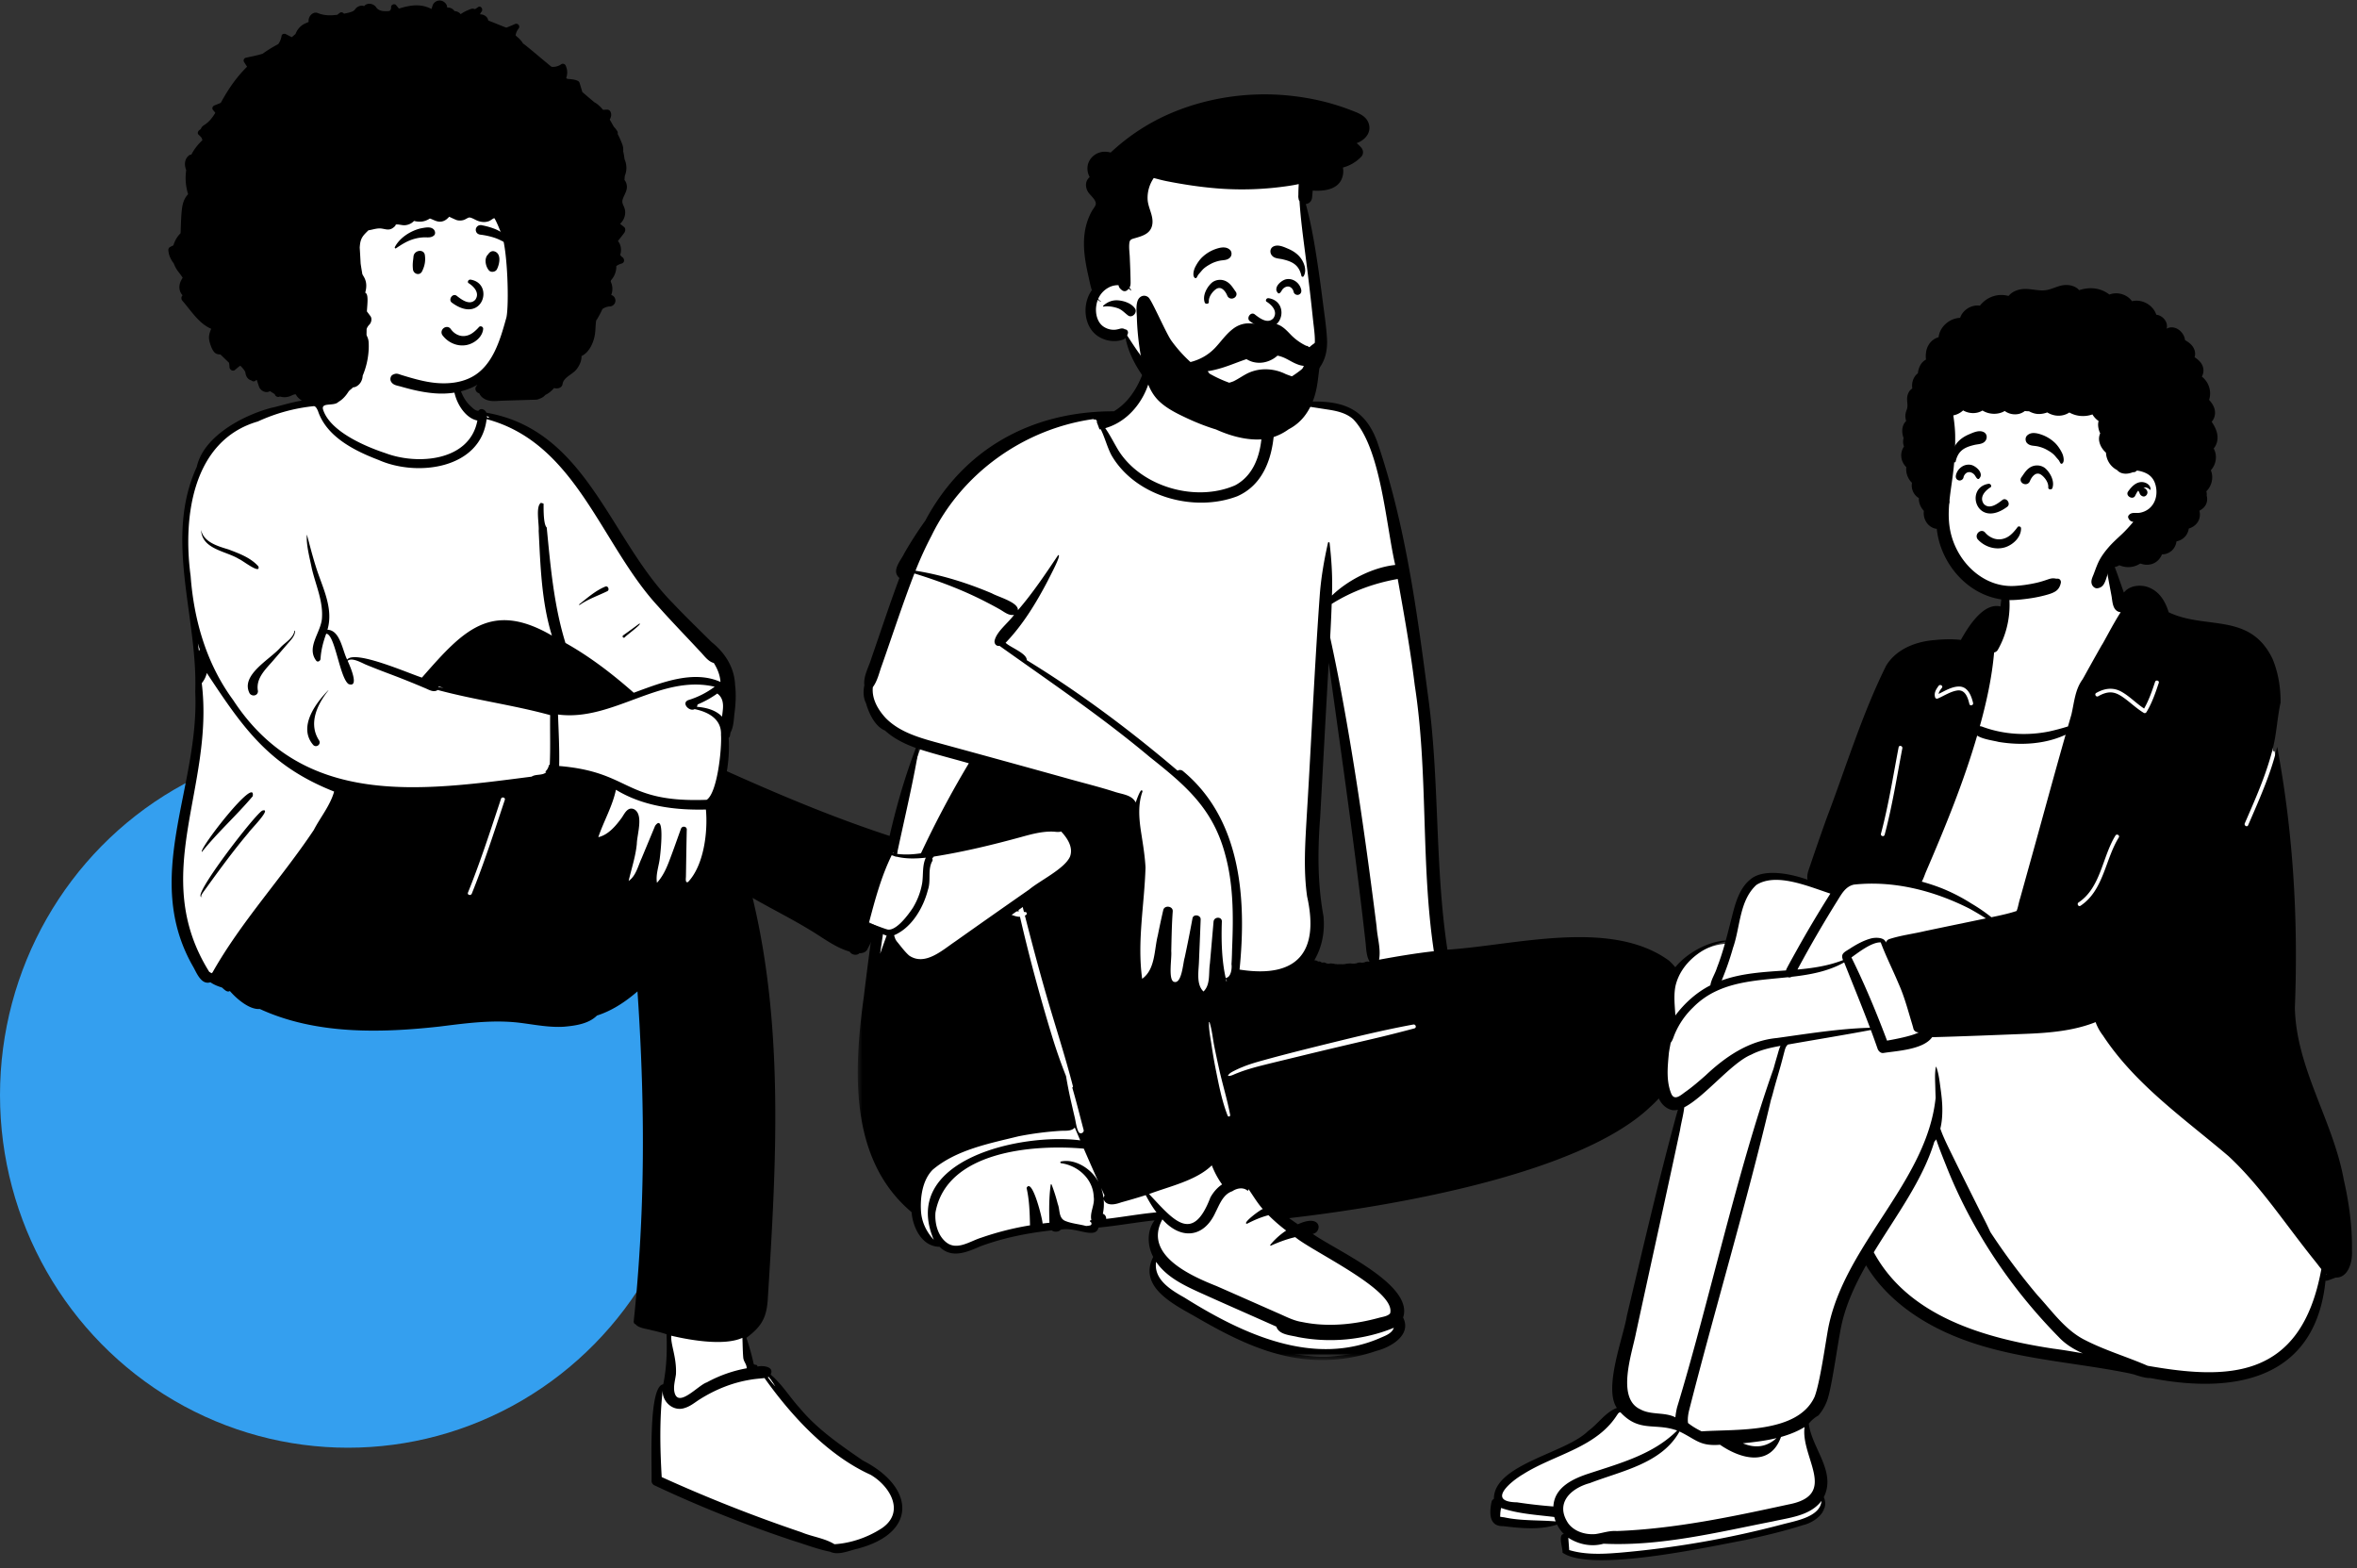 <svg width="254" height="169" xmlns="http://www.w3.org/2000/svg" xmlns:xlink="http://www.w3.org/1999/xlink"><rect width="100%" height="100%" fill="#333333" stroke="none"/><defs><path id="a" d="M0 0h89.953v109.224H0z"/></defs><g transform="translate(0 -4)" fill="none" fill-rule="evenodd"><ellipse fill="#349FEF" cx="37.5" cy="122" rx="37.5" ry="38"/><path d="M142.215 102.392c.154 1.615-.161 3.157-.913 4.46l-.244.425.465.163c.847.297 1.79.441 2.88.441 1.123 0 2.29-.156 3.229-.282l.6-.081-.295-.523c-.237-.42-.281-.93-.328-1.47-.012-.145-.025-.294-.042-.443-.889-7.968-2.012-16.04-3.099-23.846-.286-2.054-.582-4.178-.869-6.267l-.822.032c-.222 3.867-.436 7.8-.644 11.603l-.275 5.017c-.328 4.228-.215 7.651.357 10.77m.336 47.781a17.46 17.46 0 01-3.598-.375c-3.69-.777-7.043-2.61-9.896-4.266l-.445-.251c-1.117-.627-2.507-1.406-3.378-2.358-.955-1.043-1.12-2.083-.517-3.272l.095-.188-.1-.186c-.624-1.164-.577-2.605.113-3.504l.58-.754-.954.101c-.961.102-1.93.241-2.868.375-1.04.149-2.116.303-3.175.406l-.295.029-.067.284c-.038.158-.085.255-.411.255-.284 0-.665-.084-1.068-.172-.5-.109-1.067-.233-1.614-.233-.24 0-.457.023-.661.07l-.12.028-.084.087a.344.344 0 01-.24.09.299.299 0 01-.182-.054l-.134-.105-.17.018c-2.953.326-5.5.896-7.784 1.745l-.01.004-.05.021c-.826.358-1.68.728-2.459.728-.569 0-1.03-.194-1.453-.61l-.12-.118-.169-.002c-1.71-.016-2.492-2.017-2.6-3.357l-.014-.17-.13-.109c-2.982-2.51-4.742-5.955-5.381-10.535-.583-4.172-.136-8.57.379-12.324 1.19-9.724 2.43-18.442 5.585-26.71l.147-.387-.393-.142c-1.362-.49-2.403-1.076-3.183-1.79l-.054-.05-.068-.028c-1.117-.46-1.664-2.16-1.805-2.67l-.012-.04-.02-.038c-.227-.439-.28-1.049-.144-1.674l.015-.068-.008-.068c-.074-.594.17-1.214.43-1.871.117-.3.24-.61.329-.92.307-.883.613-1.781.91-2.65.665-1.95 1.353-3.967 2.086-5.929l.1-.268-.22-.185c-.378-.316-.252-.687.292-1.576.128-.21.25-.409.342-.604a41.025 41.025 0 012.22-3.445l.016-.022.012-.024c3.984-7.462 11.05-11.57 19.897-11.57h.18l.1-.06c1.658-1 2.842-2.716 3.619-5.245l.024-.081-.01-.084a5.82 5.82 0 01-.045-.835c.025-.751.319-1.422.805-1.84.923-.792 2.325-.858 3.681-.858h.195c1.734.005 2.958.307 3.852.95 1.04.748 1.614 1.955 1.756 3.69.043.519.041 1.057.04 1.577v.145l.017.057c.125.413.27.809.434 1.178l.168.38.382-.171c.247-.111.56-.168.957-.174.115-.003.227-.004.34-.004.922 0 1.909.084 2.863.166.72.061 1.463.125 2.183.153h.154c1.75 0 3.017.276 3.99.868 1.049.638 1.802 1.662 2.372 3.222 3.057 8.943 4.314 18.575 5.422 27.073.629 4.444.82 9 1.005 13.406.195 4.65.397 9.46 1.112 14.16l.056.372.38-.025c1.67-.108 3.475-.34 5.386-.587 2.904-.375 5.906-.762 8.808-.762 4.058 0 7.135.8 9.405 2.447 1.583 1.496 2.402 3.52 2.368 5.858-.048 3.302-1.79 6.952-4.437 9.3l-.01.009c-3.346 3.17-9.455 5.92-18.156 8.173-8 2.072-16.277 3.198-20.498 3.684l-1.045.12.848.615c.343.25.657.469.958.67l.194.13.213-.097c.606-.28.991-.338 1.208-.338.192 0 .424.042.437.241.008.131-.085.325-.28.35l-1.039.13.848.606c.567.405 1.412.893 2.39 1.458 3.201 1.85 8.039 4.646 7.207 7.1l-.055.162.078.152c.223.44.242.847.058 1.247-.395.856-1.63 1.507-2.68 1.771l-.018.005-.018.006a17.227 17.227 0 01-5.696.961" fill="#FFF"/><g transform="translate(92.434 41.328)"><mask id="b" fill="#fff"><use xlink:href="#a"/></mask><path d="M56.18 66.086c.214-1.173-.193-2.383-.263-3.564-1.065-8.422-2.24-16.839-3.797-25.187a201.05 201.05 0 00-1.21-5.975c.066-1.203.125-2.406.163-3.61 2.161-1.363 4.598-2.245 7.118-2.69.681 3.806 1.362 7.608 1.834 11.447 1.472 9.503.632 19.173 2.06 28.664-1.98.223-3.946.553-5.906.915m3.801 7.403c-1.489.397-2.98.777-4.48 1.128-2.672.623-5.343 1.25-8.007 1.901-1.33.326-2.663.641-3.99.977-.63.16-1.256.336-1.873.541-.307.103-.608.22-.908.34-.264.107-.512.252-.802.231-.017 0-.028-.018-.02-.033.152-.28.464-.412.74-.553.304-.156.62-.29.937-.417.704-.283 1.437-.491 2.168-.693 2.657-.733 5.336-1.39 8.013-2.047 2.69-.66 5.38-1.293 8.106-1.793.274-.05.393.344.116.418M46.788 96.07c.12-.033.239-.062.358-.09 1.911 1.596 10.91 5.739 10.226 8.213-.242.308-.821.378-1.187.477-.638.173-1.282.323-1.932.442-2.1.383-4.277.45-6.375.013-.772-.118-1.47-.448-2.172-.768-2.272-1.002-4.775-2.11-7.036-3.103-2.872-1.142-7.91-3.393-5.838-7.19 1.963 2.214 4.455 2.02 5.71-.732.433-.836.81-1.962 1.827-2.3.537-.363 1.223-.439 1.67-.034a.664.664 0 00.078-.184c.505.722.94 1.48 1.533 2.14-.203.01-2.32 1.582-1.695 1.583.751-.389 1.498-.712 2.31-.921a18.24 18.24 0 001.904 1.655 7.785 7.785 0 00-1.706 1.531c-.04.05.01.116.07.089.73-.327 1.48-.613 2.255-.822m9.686 10.7c-7.309 3.293-15.046-.373-21.28-4.282-1.438-.805-3.33-1.947-3.04-3.844 1.06 1.555 2.807 2.44 4.483 3.208 2.817 1.276 5.652 2.512 8.476 3.774.267.887 1.542.92 2.313 1.118 3.43.667 7.118.335 10.347-.995-.187.555-.798.81-1.299 1.022m-29.161-12.82c-.18.023-.361.044-.542.064a.539.539 0 00-.357-.553 5.04 5.04 0 00.087-1.549c.302.783 1.276.545 1.896.32.884-.242 1.763-.501 2.637-.777.345.642.71 1.274 1.159 1.856-1.634.146-3.253.435-4.88.639m-.719-2.461c-.043.092-.106.189-.107.3a4.932 4.932 0 00-.261-1.118l.368.818m-1.031-2.041c-.804-1.05-2.29-1.91-3.663-1.617-.088.02-.09.162 0 .18 1.845.25 3.465 1.718 3.529 3.615.145.859-.45 1.702-.25 2.526l-.119.007a1.27 1.27 0 01-.045.147c.2.034.258.355.023.412-.14.034-.285.052-.433.06-.752-.204-1.545-.251-2.264-.552-.712-.315-.534-1.201-.785-1.815a18.344 18.344 0 00-.662-2.09c-.02-.055-.093-.043-.1.012-.188 1.354-.181 2.732-.136 4.097a33.99 33.99 0 00-.738.084c.016-.381-1.125-5.027-1.726-3.835.302 1.31.339 2.68.371 4.03a31.46 31.46 0 00-5.254 1.331c-1.205.366-2.64 1.45-3.81.47-.906-.751-1.212-2.063-1.126-3.179 1.179-6.603 10.489-7.374 15.985-6.886.519 1.201 1.048 2.398 1.583 3.593a4.446 4.446 0 00-.38-.59M6.818 93.202c-.1-1.5.15-3.366 1.258-4.484 2.536-2.15 6.086-2.826 9.254-3.604a34.445 34.445 0 014.474-.583c.533-.042 1.21.079 1.586-.358.194.46.39.92.587 1.38-6.308-.83-19.467 2.05-15.782 10.715-.78-.848-1.297-1.88-1.377-3.066M2.414 65.446c.177-1.287.37-2.573.574-3.856.834-6.14 2.558-12.115 3.586-18.213 1.779.58 3.6 1.022 5.397 1.544-3.892 6.492-7.076 13.386-9.557 20.525m14.617-6.041c-.342-1.632-.726-3.294-.9-4.953-.008-.075.106-.083.126-.017.286.918.481 1.87.722 2.802.242.934.467 1.873.706 2.808l.228.896.137.005c.175.004.227.224.087.315a1.32 1.32 0 01-.124.071c.73 2.847 1.478 5.687 2.294 8.512.95 3.291 2.021 6.543 2.877 9.862.02.076-.016.13-.068.153.445 1.51.818 3.04 1.225 4.561.085.317-.382.522-.541.226-.246-.457-.3-1.081-.42-1.583-.136-.566-.264-1.133-.393-1.7a47.21 47.21 0 01-.539-2.729 55.918 55.918 0 01-1.514-4.32 190.036 190.036 0 01-3.45-12.853c-1.031.016-2.11-1.155-3.147-.531-.048.029-.096-.037-.058-.075.413-.42.984-.457 1.54-.353.36.067.706.195 1.06.292.155.043.315.074.476.097-.111-.495-.22-.99-.324-1.486m22.232 30.893c-.527.346-.957.857-1.26 1.407-1.945 5.1-4.024 2.368-6.607-.369 2.186-.827 5.081-1.447 6.758-3.091.29.727.645 1.42 1.11 2.053m-.696-12.441a51.252 51.252 0 01-.435-2.53c-.121-.811-.311-1.68-.28-2.502.001-.033.047-.039.057-.008.263.819.342 1.725.508 2.568.161.816.339 1.628.517 2.44.367 1.667.885 3.308 1.198 4.985.034.18-.208.242-.274.074-.628-1.603-.953-3.346-1.291-5.027M3.015 40.047c-.85-.917-1.517-2.088-1.388-3.331.51-.683.68-1.573.976-2.361 1.162-3.3 2.24-6.625 3.504-9.89 2.69.83 5.335 1.825 7.83 3.131.46.235.914.48 1.362.732.47.264.983.723 1.547.592-.616.875-1.885 1.785-2.1 2.796-.046.32.18.617.528.546 5.438 3.874 11.054 7.666 16.194 11.981 3.85 3.056 6.805 5.535 8.125 10.494.89 3.212.892 6.569.761 9.871-.025.642-.026 1.3-.078 1.946.078.483-.07 1.467-.611 1.485a.73.73 0 00.112.32 1.698 1.698 0 01-.053.068 27.636 27.636 0 01-.078-.396c-.422-1.873-.479-4.048-.408-6.043.03-.572-.845-.558-.894 0l-.395 4.524c-.158.977.09 2.256-.688 2.999-.792-.735-.53-2.182-.492-3.13.062-1.545.13-3.089.186-4.634.018-.49-.79-.616-.882-.118a143.07 143.07 0 01-.844 4.245c-.182.546-.308 2.993-1.22 2.568-.545-.372-.152-2.556-.224-3.28.034-1.43.054-2.86.159-4.288.042-.576-.893-.699-1.021-.136a92.52 92.52 0 00-.588 2.737c-.397 1.545-.253 3.64-1.684 4.667-.56-4.014.246-8 .36-11.999-.068-1.295-.29-2.578-.486-3.859-.216-1.415-.342-2.956.164-4.322-.138-.611-.683 1.043-.734 1.18-.41-.81-1.409-.872-2.199-1.125-1.756-.57-3.554-1-5.33-1.506-4.711-1.313-9.428-2.604-14.145-3.893-1.885-.523-3.869-1.142-5.266-2.571m47.174 21.349c-.65-3.534-.632-7.114-.354-10.687.305-5.54.601-11.081.919-16.621 1.376 10.026 2.844 20.041 3.966 30.1.08.7.068 1.44.42 2.065-1.947.261-4.022.525-5.915-.14.831-1.44 1.124-3.079.964-4.717M7.937 20.426C11.218 13.67 17.91 8.873 25.412 7.827l.026.025a.675.675 0 00-.068.072c.202-.15.479.038.39.244.11.255.192.516.295.772.043-.004.087-.008.131-.015.446.887.687 1.909 1.152 2.793 2.547 4.424 8.83 6.22 13.544 4.435 3.74-1.626 4.271-6.254 3.936-9.812a.63.63 0 00-.3-.51c2.04.328 4.08.658 6.121.97.984.15 1.994.366 2.754 1.043 2.99 3.086 3.523 11.389 4.529 15.705-2.407.253-5.096 1.628-6.821 3.296.081-1.896-.035-3.782-.253-5.664-.003-.092-.156-.123-.17-.023-.432 1.908-.763 3.833-.9 5.788-.567 7.867-.904 15.75-1.39 23.622-.166 2.898-.374 5.82.038 8.707 1.325 5.945-1.012 8.862-7.282 7.874.762-7.533.21-16.152-6.08-21.375a.492.492 0 00-.597-.058c-5.114-4.358-10.511-8.394-16.256-11.91.041-.726-1.77-1.368-2.278-1.87 1.884-1.957 3.318-4.336 4.57-6.729.11-.26 1.548-2.877 1.09-2.713-1.366 2.032-2.726 4.076-4.335 5.935.087-.857-2.128-1.432-2.81-1.824-2.633-1.112-5.387-1.983-8.225-2.434a38.427 38.427 0 011.714-3.747M42.988 6.646a9.547 9.547 0 01-.246-.452c.266.01.525.02.787.063-.012.423.011.85.016 1.276-.13-.312-.387-.597-.557-.887m44.45 59.55c-6.286-4.584-16.611-1.663-23.893-1.192-1.389-9.13-.822-18.408-2.116-27.553-1.192-9.135-2.448-18.398-5.441-27.151-1.236-3.385-3.373-4.39-6.89-4.363-1.786-.07-3.674-.356-5.41-.316-.38.007-.778.057-1.12.21-.483-1.09-.745-2.261-.878-3.441a.068.068 0 00-.131-.017c-.409 1.027-.452 2.149-.23 3.225.16.77 1.117 3.804 2.227 2.617.088 2.489-.457 5.461-2.888 6.753-4.248 1.858-10.12.166-12.582-3.776-.475-.788-.885-1.627-1.412-2.383 3.67-1.042 5.729-5.451 4.865-8.809-.535 2.612-1.509 5.53-3.934 6.992-8.834-.02-16.178 4.015-20.327 11.786a41.365 41.365 0 00-2.251 3.494c-.37.798-1.455 1.908-.534 2.679-1.063 2.845-2.006 5.73-3.003 8.597-.274.955-.9 1.958-.775 2.962-.135.62-.129 1.351.18 1.946.294 1.061.953 2.489 2.046 2.939.927.849 2.1 1.434 3.323 1.874C3.002 51.817 1.76 61.035.656 70.065-.427 77.965-.986 87.576 5.8 93.286c.131 1.634 1.098 3.715 3.009 3.733 1.323 1.303 2.936.588 4.41-.049 2.486-.923 5.093-1.435 7.685-1.72.277.217.73.181.977-.073 1.57-.363 3.745 1.107 4.062-.225 2.024-.196 4.026-.566 6.048-.78-.852 1.108-.79 2.743-.15 3.94-1.634 3.225 2.174 5.092 4.501 6.415 3.143 1.825 6.425 3.557 10.02 4.313a17.8 17.8 0 009.518-.6c1.602-.404 3.84-1.73 2.889-3.598 1.205-3.554-7.257-7.238-9.746-9.018 1.017-.127 1.054-2.245-1.592-1.028-.32-.214-.634-.436-.945-.661 10.704-1.234 31.146-4.628 38.893-11.966 4.255-3.774 6.71-11.406 2.059-15.773" fill="#000" mask="url(#b)"/></g><path d="M140.226 25.878c-.26-1.58.594-1.907 0-3.408-1.32-2.781-4.916-2.661-7.555-2.875-2.944-.113-5.923.276-8.637 1.46-.648.282-1.272.615-1.87.992-.516.327-.445.948-.12 1.287-2.349 3.337-1.005 7.817-2.88 11.33-.346.628-.804 1.192-1.105 1.845-.458.993-.487 2.416.55 3.076 1.462.787 2.278-.771 2.996 1.487 3.587 7.875 10.798 8.319 17.644 4.213.592-.33 1.196-.704 1.644-1.223 1.015-1.146.895-2.757.918-4.188.012-.84.014-1.678.006-2.517-.032-3.397-1.154-8.11-1.59-11.48z" fill="#FFF"/><path d="M125.646 16.433c4.133-1.88 8.821-2.594 13.33-2.126 2.225.23 4.421.725 6.511 1.529l.184.07c.516.2 1.072.398 1.464.803.456.471.584 1.184.258 1.766-.254.452-.71.776-1.195.95.171.14.334.297.486.472.257.293.276.712 0 1.001a4.196 4.196 0 01-1.967 1.155c.083.405.038.853-.141 1.256-.515 1.159-1.964 1.297-3.079 1.228l-.034-.002-.062.712c-.033.379-.26.673-.643.731a.756.756 0 01-.04.005c.607 2.205.975 4.478 1.314 6.738.177 1.18.335 2.362.487 3.546l.05.394c.162 1.276.364 2.564.434 3.85.063 1.165-.159 2.279-.875 3.22-.643.843-1.52 1.475-2.463 1.945-2.13 1.06-4.372 1.85-6.728 2.216l-.158.024c-.91.14-1.846.257-2.746.005-.79-.222-1.62-.794-1.44-1.713.06-.31.492-.324.64-.084l.034.055c.178.283.373.546.683.692.364.172.785.22 1.182.225 1.108.013 2.263-.265 3.33-.542 1.994-.52 4.041-1.366 5.674-2.648.695-.545 1.253-1.227 1.45-2.103.243-1.081.02-2.263-.09-3.35a260.185 260.185 0 00-.785-6.713l-.057-.447c-.24-1.869-.493-3.738-.613-5.617a.53.53 0 01-.097-.231l-.02-.122a1.027 1.027 0 01-.007-.29c.001-.34.01-.676.03-1.016l.008-.182c-.352.078-.706.14-1.062.194a33.843 33.843 0 01-7.565.285 43.74 43.74 0 01-3.751-.458 50.074 50.074 0 01-1.895-.343c-.455-.091-.9-.215-1.348-.331a3.76 3.76 0 00-.662 2.318c.054.93.672 1.772.498 2.722-.162.889-.921 1.164-1.67 1.385l-.32.092c-.245.072-.423.141-.467.437-.077.507.017 1.079.037 1.589.023.604.054 1.207.068 1.81.008.313.02.627.02.94-.001.22-.034.372-.12.516.066.083.125.173.178.268.017.031-.025.064-.05.039a1.756 1.756 0 00-.212-.19 1.764 1.764 0 01-.133.146l-.004-.006c-.16.16-.415.176-.614.006l-.052-.046c-.146-.128-.246-.234-.286-.446-.002-.01-.005-.021-.006-.032a2.084 2.084 0 00-1.079.26 2.5 2.5 0 00-1.119 1.224c.088.103.19.195.31.272.017.011.002.036-.016.028a1.474 1.474 0 01-.33-.212c-.078.203-.133.42-.167.651-.119.814.093 1.808.826 2.272.318.2.68.31 1.056.311.183 0 .342-.03.52-.074.12-.03.24-.073.366-.073.108 0 .208.027.3.08l-.025.003c-.062.006-.05.009.036.009.27.011.424.286.3.524l-.016.037-.009.019-.01.063a2.58 2.58 0 01-.003.018l-.003.013a.065.065 0 01-.003.006l.405.619c.495.756 1.002 1.51 1.579 2.201.404.485.833.96 1.286 1.4.407.395.895.586 1.356.897.246.165.318.51.094.733-.656.654-1.586.134-2.124-.397-.51-.504-.95-1.11-1.33-1.716-.673-1.078-1.208-2.224-1.443-3.469a.984.984 0 01-.348.19 2.754 2.754 0 01-.798.134 3.217 3.217 0 01-1.484-.328c-1.873-.896-2.148-3.578-1.003-5.16-.155-.449-.24-.936-.335-1.352l-.042-.186c-.474-2.074-.792-4.259.048-6.292a6.04 6.04 0 01.373-.763c.115-.196.313-.406.368-.63.12-.491-.628-1.007-.846-1.398-.257-.457-.293-.997.056-1.416.045-.052.093-.101.146-.144-.332-.603-.347-1.361.09-1.956a1.913 1.913 0 011.203-.75c.293-.05.645-.032.966.06a22.363 22.363 0 015.956-4.005zm-6.76 20.512c.47-.416.989-.633 1.629-.579.644.056 1.419.323 1.797.876.298.438-.31 1.08-.748.75-.4-.299-.666-.637-1.16-.798-.446-.144-.996-.236-1.462-.154-.051.01-.102-.054-.056-.095z" fill="#000"/><path d="M136.495 42.976a2.735 2.735 0 01-1.536.009 2.753 2.753 0 01-1.268-.826c-.3-.35-.494-.775-.487-1.228a.2.2 0 01.048-.129.223.223 0 01.258-.06.185.185 0 01.092.091c.052.069.103.136.155.202.418.517.822.903 1.45 1.042.34.075.68.041.993-.073.334-.123.636-.34.872-.615a.466.466 0 01.357-.177.546.546 0 01.382.168.593.593 0 01.178.388.517.517 0 01-.147.38c-.364.392-.837.68-1.347.828zm-.016-6.475c.51.31 1.285 1.034.737 1.803-.644.678-1.572-.1-2.03-.451-.423-.273-.9.428-.506.747 3.304 2.453 4.644-2.018 2.057-2.464-.285-.05-.391.269-.258.365zm-4.76-1.366a.566.566 0 00-.57-.043c-.166.076-.459.33-.662.662-.14.228-.238.496-.217.774a.175.175 0 01-.057.148.22.22 0 01-.123.054.318.318 0 01-.13-.011.193.193 0 01-.127-.11c-.143-.38-.081-.804.078-1.186.216-.515.607-.947.863-1.086a1.44 1.44 0 011.395-.006c.374.206.608.54.84.88.05.072.099.144.15.214a.434.434 0 01.072.402.518.518 0 01-.294.304.528.528 0 01-.41.006.522.522 0 01-.278-.295c-.109-.263-.29-.552-.53-.707zm8.307.585a.385.385 0 01-.324.039.46.46 0 01-.19-.114.38.38 0 01-.105-.192.785.785 0 00-.275-.458.55.55 0 00-.438-.115.84.84 0 00-.47.283c-.04.046-.071.098-.103.15a1.058 1.058 0 01-.195.257.182.182 0 01-.175.037c-.18-.18-.215-.318-.21-.454a.832.832 0 01.154-.422c.213-.317.617-.576.89-.635.373-.08.744.016 1.04.225.307.216.533.55.604.926.017.091.01.189-.025.274a.382.382 0 01-.178.199zm-7.484-3.959c-.224.22-.49.253-.758.283-.149.017-.268.03-.385.057-.322.073-.64.183-.93.341-.304.165-.634.365-.872.62a4.66 4.66 0 00-.164.188 5.006 5.006 0 01-.145.169c-.056.062-.11.127-.164.192a.83.83 0 00-.046.082 1.93 1.93 0 01-.098.177c-.037.063-.057.08-.074.088a.153.153 0 01-.083.016.138.138 0 01-.07-.035c-.116-.097-.15-.257-.146-.427.005-.258.1-.543.187-.719.203-.407.485-.831.824-1.135.386-.348.81-.61 1.295-.792.302-.112.652-.216.98-.202.237.009.463.08.65.256.114.108.17.262.17.416a.595.595 0 01-.17.425zm7.94 2.005a.123.123 0 01-.056.05.129.129 0 01-.177-.088c-.149-.656-.438-1.143-1.054-1.458-.304-.155-.652-.253-.983-.331-.096-.023-.197-.038-.299-.053-.32-.047-.642-.1-.85-.36a.693.693 0 01-.15-.539.573.573 0 01.311-.424c.454-.235 1.018-.004 1.476.192.034.015.067.03.1.043.448.19.857.44 1.193.798.266.284.513.704.613 1.137.082.359.063.726-.124 1.033z" fill="#000"/><path d="M139.264 44.57c-.235-.078-.466-.168-.698-.254-1.187-.598-2.62-.707-3.865-.203-.611.247-1.18.691-1.794.982a5.438 5.438 0 01-.44.146 13.62 13.62 0 01-2.128-.982 3.812 3.812 0 00-.2-.26c.43-.061.85-.163 1.23-.268 1.17-.321 2.27-.844 3.435-1.18 1.085-.313 2.261-.484 3.35-.095.517.185.972.508 1.475.725.26.113.572.223.876.24-.196.47-.444.91-.783 1.277a4.6 4.6 0 01-.458-.129zm2.529-3.691c-.104.087-.534.366-.673.533a5.282 5.282 0 01-.108-.042.298.298 0 00-.243-.106 5.772 5.772 0 01-1.724-1.254c-.363-.377-.734-.771-1.219-.99-.57-.258-1.132-.139-1.732-.1-.638.043-1.268-.139-1.906-.051a2.813 2.813 0 00-1.28.541c-.77.57-1.302 1.37-1.953 2.06-.738.783-1.647 1.284-2.657 1.54a.71.71 0 00-.038-.025 15.019 15.019 0 01-2.012-2.252c-.581-.794-2.113-4.37-2.483-4.683a.71.71 0 00-.483-.182c-.292.007-.562.21-.682.53-.205.545-.103 1.25-.087 1.82.02.697.067 1.394.14 2.088a29.968 29.968 0 00.487 3.078c.022.107.051.203.087.292.035.169.074.336.115.503.268 1.089.691 2.179 1.5 2.983.84.837 1.983 1.394 3.045 1.891 1.01.474 2.07.895 3.157 1.225.945.43 1.955.769 2.97.947 1.118.197 2.293.21 3.372-.18a5.931 5.931 0 001.486-.791 5.135 5.135 0 001.7-1.409c.852-1.095 1.258-2.424 1.436-3.795.045-.35.216-1.695.23-1.904l.13-2.028c.02-.32-.37-.41-.575-.24z" fill="#000"/><g><path d="M115.207 93.408c-.527-.151-1.184-.19-1.76-.218-2.034-.12-4.11.853-6.104 1.291-.874.217-1.798.472-2.733.662a35.33 35.33 0 01-2.55.251c-.697.021-1.508-.032-1.746.703-1.401.272-2.641.385-3.977.154.125-.427.196-.873.067-1.333.065-.109.154-.256.202-.355h-.161c-2.344-.942-4.88-1.584-7.236-2.56-3.076-1.111-7.606-3.26-11.16-4.726.24-1.323.33-2.668.228-3.975l.143-.116c.047-.257.12-.564.252-.797.167-.446.171-1.055.238-1.56.139-.986.231-2.47-.021-3.642-.11-1.588-1.178-2.812-2.329-3.794-1.413-1.402-2.828-2.77-4.208-4.225-7.635-7.806-8.239-17.638-20.191-20.626l-.006-.046c-.094-.106-.133-.19-.24-.023-.394-.151-.887-.139-1.217-.395a4.735 4.735 0 01-1.275-1.892c-.21-1.39-.062-3.532-1.276-4.421-1.348-.81-8.514-1.387-9.132.384-.383.361-.558.82-.678 1.382-.399.757-.65 1.597-1.053 2.366-.855 1.725-1.41 1.342-2.919 1.737-.164-.367-.661-.293-1.024-.24-4.39.62-9.742 2.308-11.622 6.446l.16-.02c-3.245 6.113-1.14 13.888-.56 20.367.47 5.758-.068 11.545-1.343 16.916-1.566 5.699-1.656 12.073 1.45 17.231.316.59.7 1.425 1.381 1.055.373.283.792.478 1.37.648.16.116.325.31.492.394.007.011.276-.144.29-.148.508.727 28.396 3.156 31.29 3.533 2.55.308 5.918 1.096 7.996-.749 1.717-.492 3.514-1.773 4.886-3.045.833 12.111 1.294 36.915 2.037 37.088.325.11.764.243 1.132.348.002.87.066 1.86-.002 2.715-.114.966-.403 2.106-.534 3.122-.562-.038-.727.528-.793.912-.485 3.173-.47 5.73-.436 9.218 5.706 3.37 12.393 5.224 18.813 7.403.615.463 1.947-.038 2.657-.163 2.465-.487 5.266-1.927 4.644-4.567-.455-1.988-2.368-3.131-3.978-4.3-1.762-1.28-3.62-2.56-5.24-4.084-1.3-1.228-2.27-2.18-3.354-3.566-.48-.645-.993-1.703-1.64-2.178.683-.813-.697-.051-1.22-.004a40.35 40.35 0 00-1.144-4.238l.443.02c1.457-1.364 2.274-7.915 2.375-9.858.73-12.67.713-27.272-2.216-37.942 2.225 1.375 4.665 2.523 6.878 3.882 1.396.82 2.812 1.958 4.376 2.356.102.293.475.407.679.12.28.034.64-.082.671-.21.286-.587.701-1.22.651-1.858l-.384-.894c.861.35 1.797 1.09 2.716 1.157 1.856 6.215 5.512 2.733 9.03.315 2.124-1.489 4.447-3.132 6.682-4.719 1.896-1.512 5.598-2.948 3.783-5.944" fill="#FFF"/><path d="M35.443 47.254c1.793-.437 2.1-4.747 3.181-4.133.626.546-.397 1.575-.578 2.191l-.08.157c-.367.717-.782 1.432-1.506 1.846-.465.491-1.856.009-1.651.791.714 2.358 4.503 3.99 6.736 4.725 3.47 1.307 9.085.865 9.9-3.519-1.903-.35-3.31-3.795-2.137-5.23.04 1.394.42 2.832 1.51 3.776l.06.056c.192.175.44.385.688.346.241-.337.71-.145.848.21 10.84 1.88 13.254 13.607 20.08 20.509 1.364 1.44 2.79 2.818 4.196 4.215 1.437 1.143 2.454 2.738 2.525 4.61.128 1.04.065 2.083-.073 3.126l-.01.094c-.063.646-.1 1.34-.407 1.914-.053.195-.032.44-.2.578a15.77 15.77 0 01-.197 3.587l.523.234c5.755 2.571 11.576 4.994 17.577 6.922.513-.094.47.504.223.776.065.32.072.652-.005.969 1.1.158 2.215.026 3.3-.175.343-.757 1.255-.717 1.96-.738a34.47 34.47 0 002.619-.263c2.142-.48 4.245-1.112 6.367-1.667 1.42-.4 2.95-.381 4.375-.012.242.272.465.562.654.87 1.301 2.025.019 3.88-1.799 4.944a1663.03 1663.03 0 01-8.76 6.197l-.212.152c-3.485 2.501-7.404 5.667-9.265-.42-.626-.074-1.174-.495-1.756-.744.157.73-.312 1.469-.634 2.095-.14.357-.52.475-.87.471-.3.296-.864.18-1.06-.171-1.593-.457-2.909-1.525-4.319-2.355-2.004-1.22-4.107-2.262-6.14-3.431 3.378 14.028 2.551 28.64 1.653 42.92l-.007.129c-.111 2.084-.588 3.07-2.312 4.349.3.918.57 1.84.774 2.786.072.22.405.013.408.314.612-.144 1.857.01 1.423.86 1.23 1.035 2.062 2.437 3.14 3.617 1.898 2.283 4.38 3.981 6.813 5.655 5.593 2.859 5.914 7.813-.63 9.505l-.066.015c-.901.218-1.986.715-2.86.296-1.307-.252-2.604-.763-3.882-1.152a135.29 135.29 0 01-15.063-6.01.524.524 0 01-.282-.465c.054-1.577-.373-10.224 1.258-10.41.365-1.766.422-3.59.356-5.393a14.22 14.22 0 00-1.613-.432c-.532-.168-1.364-.206-1.72-.638-.128-.046-.222-.161-.203-.343.288-2.709.507-5.426.666-8.146.546-9.122.36-18.273-.261-27.385-1.281 1.111-2.741 2.084-4.366 2.602-.897.901-2.336 1.095-3.56 1.204-1.575.098-3.122-.218-4.676-.414-2.639-.333-5.26-.038-7.88.288l-.894.112c-6.414.706-13.345.852-19.323-1.898-1.125.1-2.523-1.12-3.225-1.935-.31.192-.614-.183-.862-.38-.407-.124-.87-.303-1.24-.563-.939.308-1.445-.915-1.801-1.58-5.66-9.72.643-19.395.169-29.703.287-8.08-3.388-16.5.164-24.25.718-3.28 4.92-5.547 8.084-6.38 1.02-.17 4.878-1.569 5.303-.392.201-.265.544-.285.852-.286zm46.944 105.24c-.53.057-1.047.09-1.571.186-1.914.315-3.739 1.058-5.383 2.09-.532.333-1.008.753-1.619.938-1.256.458-2.49-.678-2.398-1.906-.35 3.086-.29 6.26-.108 9.361a161.306 161.306 0 0015.046 5.942c1.152.484 2.515.639 3.573 1.293 1.803-.114 3.618-.749 5.132-1.742 2.512-1.748.845-4.52-1.238-5.74-4.584-2.076-8.486-6.275-11.434-10.422zm-10.044-4.563c-.096.915.597 2.34.5 4.162-.076.57-.253 1.165-.191 1.737.282 2.12 2.57-.574 3.516-.87a14.228 14.228 0 014.3-1.52c-.009-.489-.332-.684-.374-1.167-.06-.711-.058-1.395-.09-2.114-1.95.89-5.592.261-7.66-.228zm10.507 4.424a.81.81 0 01-.107.06c.271.329.506.694.827.977l-.137-.213a8.304 8.304 0 00-.583-.824zM22.287 76.52a2.7 2.7 0 01-.545 1.097c1.384 11.258-5.738 20.642.81 31.109.083.038.159.087.231.147l.115-.08c3.07-5.447 7.438-10.146 10.92-15.359.667-1.308 1.767-2.625 2.189-4.137-6.996-2.77-9.79-6.813-13.72-12.777zm92.065 17.075c-.297.106-.627.019-.944.013-1.123-.024-2.222.27-3.297.567-3.126.858-6.269 1.617-9.472 2.125a2.632 2.632 0 00-.182.208.293.293 0 01-.017.33c-.483.925-.093 2.058-.444 3.05-.508 2.005-1.861 4.268-3.88 4.98.673.644 1.156 1.472 1.85 2.093 1.704 1.172 3.581-.575 4.973-1.511 2.65-1.878 5.306-3.742 7.97-5.599 1.193-.992 3.833-2.242 4.404-3.556.366-1.008-.3-1.99-.961-2.7zm-18.26 2.558c-1.14 2.333-1.799 4.813-2.458 7.318.685.189 1.316.485 1.99.684.948.214 2.287-1.625 2.763-2.354.49-.816.833-1.713.992-2.652.135-.92-.008-1.876.39-2.728-1.235.127-2.488.153-3.677-.268zM28.29 91.34c1.071-.301-1.365 2.129-1.505 2.388-1.584 1.876-3.036 3.857-4.476 5.845l-.437.603c-.042.061-.33.49-.122.435.02-.005.028.02.013.03-1.332.237 5.885-9.136 6.527-9.301zm26.11-1.148c.086-.261-.325-.373-.411-.113l-.273.825c-1.03 3.115-2.055 6.235-3.286 9.278-.103.256.309.367.411.114 1.34-3.311 2.434-6.714 3.559-10.104zm11.976-1.09c-.376 1.787-1.325 3.399-1.9 5.107 1.08-.239 1.913-1.248 2.542-2.117l.02-.029c.296-.458.642-1.175 1.316-.851 1.025.596.29 2.713.272 3.716-.13 1.375-.576 2.661-.88 3.997.781-.535 1.006-1.59 1.386-2.413l1.465-3.524c1.076-1.48.576 2.952.52 3.37-.087.918-.473 1.842-.321 2.767.607-.655.99-1.478 1.31-2.314.447-1.162.854-2.34 1.278-3.51.146-.374.703-.243.622.17a849.97 849.97 0 00-.07 3.983l-.016.996c-.003.189-.096.74.229.588 1.707-1.798 2.145-5.392 1.923-7.806-3.356.08-6.78-.356-9.696-2.13zm29.892 6.705c-.02.044-.043.088-.066.132l.043.006c.009-.046.017-.092.023-.138zm-74.515 0c-.372-.276 5.886-8.334 5.48-6.008-1.746 2.072-3.781 3.887-5.48 6.008zM77.015 78c-5.852-1.379-11.005 3.772-16.882 2.994.068 1.845.163 3.702.125 5.548 7.805.646 6.917 3.977 15.9 3.642 1.162-.78 1.639-5.56 1.54-7.003.076-1.706-1.388-2.472-2.846-2.771-.527.319-1.472-.633-.69-.968 1.03-.31 1.993-.8 2.853-1.442zM33.843 47.762a19.062 19.062 0 00-6.057 1.655c-7.073 2.048-8.093 10.353-7.243 16.646.353 4.786 1.714 9.467 4.574 13.359 7.617 11.65 20.232 9.805 32.18 8.264.431-.3 1.161-.087 1.576-.484a.409.409 0 01-.116-.061c.2-.156.354-.43.4-.721l.086.008c.085-1.807.017-3.578.044-5.37-3.926-1.08-8.137-1.633-12.116-2.708-.452.316-.974-.048-1.415-.22a92.4 92.4 0 00-3.465-1.395l-.291-.11a94.508 94.508 0 01-2.27-.883l-.28-.115c-.431-.176-1.519-.83-1.988-.422l.037.082c.279.61 1.238 2.865.059 2.42-.958-.676-1.454-5.38-2.403-5.422-.326.876-.56 1.785-.614 2.722-.019.21-.295.388-.46.191-1.126-1.486.574-3.105.62-4.674.106-1.824-.698-3.531-1.1-5.277l-.024-.12c-.235-1.133-.6-2.507-.504-3.523l.234.882c.234.883.474 1.765.75 2.635.682 2.173 1.916 4.412 1.23 6.737 1.375.046 1.608 2.223 2.124 3.217.836-1.087 6.715 1.52 8.057 1.939l.259-.295c4.202-4.78 7.236-8.014 13.749-4.233-1.125-3.641-1.234-7.508-1.426-11.289.066-.719-.349-2.616.236-3.009.101.015.2.046.293.087v.372c.003.722.036 1.92.338 2.191l.138 1.43c.363 3.716.774 7.43 1.88 11.012 2.657 1.49 5.08 3.355 7.36 5.367l.26-.095c2.817-1.035 6.207-2.36 9.087-1.07-.048-.729-.329-1.426-.72-2.043-.652-.162-1.08-.853-1.546-1.312-1.48-1.595-3-3.154-4.447-4.782-6.172-6.66-8.798-17.597-18.49-20.18-.64 5.382-7.505 6.24-11.641 4.398l-.157-.06c-2.571-.995-5.477-2.498-6.38-5.235l-.038-.08c-.092-.192-.203-.39-.38-.426zm1.526 30.627c.007-.008.022.003.016.013-1.206 1.517-2.186 3.586-.989 5.398.222.408-.296.8-.627.489-1.662-1.894.182-4.46 1.6-5.9zm41.927.343c-.663.475-1.374.869-2.126 1.18a.517.517 0 01-.078.248c.99.08 2.022.336 2.718 1.06.034-.264.067-.53.092-.796.064-.684-.053-1.296-.606-1.692zm-45.568-6.706l.007-.036c.006-.042.068-.045.067 0-.023.542-.417.928-.75 1.314l-1.483 1.718c-.827.998-2.045 2.001-1.771 3.447.005.514-.637.624-.897.246-1.035-1.98 2.223-3.665 3.322-4.943.515-.553 1.328-.96 1.505-1.746zm15.515 5.946a.246.246 0 01.032.078l.52.06-.552-.138zm-25.92-4.632c.032.207.06.414.088.622l.028.208.004-.019c.014-.053.04-.1.076-.138l.012-.012c-.072-.22-.141-.44-.207-.661zm47.574-2.142c.415-.044-1.466 1.313-1.57 1.48-.152.133-.33-.102-.168-.217.585-.413 1.161-.838 1.738-1.263zm-3.66-3.992c.288-.119.485.364.21.498-.998.49-2.053.837-2.973 1.481-.04.029-.09-.037-.053-.068l.111-.087c.847-.675 1.693-1.409 2.704-1.824zm-43.569-6.102c.28 1.318 1.789 1.75 2.96 2.102l.366.14c1.035.397 2.106.844 2.85 1.683.292.946-1.79-.703-2.08-.786-1.421-.884-3.99-1.034-4.096-3.139zM52.482 48.8c.007.067.011.135.013.204.088 0 .175 0 .262.003a1.413 1.413 0 01-.275-.207z" fill="#000"/><g><path d="M55.783 30.754c-.462-5.656-1.87-10.666-8.49-10.88a23.05 23.05 0 00-8.782 1.841c-6.676 3.358-8.794 15.626-2.912 20.564a.063.063 0 00-.002.106c1.215.82 2.565 1.494 3.918 2.061 3.604 1.528 7.846 2.192 11.52.534 5.609-2.393 5.693-9.053 4.748-14.226z" fill="#FFF"/><path d="M66.822 28.118c.23-.208.402-.482.49-.788.079-.279.084-.584 0-.862-.09-.3-.285-.537-.241-.848a.712.712 0 01.02-.094c.168-.585.583-1.008.435-1.657a1.126 1.126 0 00-.23-.478c.011-.14.022-.282.03-.424a2.272 2.272 0 00-.024-1.813 6.868 6.868 0 00-.147-.853 1.646 1.646 0 00-.092-.739c-.14-.381-.312-.758-.5-1.128a.417.417 0 00-.043-.303 2.818 2.818 0 00-.372-.473 69.423 69.423 0 00-.29-.515l-.149-.256c.148-.276.228-.545.07-.87a.4.4 0 00-.354-.204c-.146.008-.293.015-.441.02-.277-.335-.59-.635-.926-.809-.34-.289-.686-.573-1.022-.863l-.285-.247-.002-.007c-.07-.256-.15-.51-.228-.763-.05-.158-.064-.323-.217-.409-.32-.179-.81-.207-1.178-.238l-.109-.096a1.724 1.724 0 00-.072-1.363c-.072-.151-.32-.22-.456-.12a1.521 1.521 0 01-1.055.28c-.542-.418-2.728-2.307-3.066-2.507l-.012-.021a2.746 2.746 0 00-.68-.744l-.11-.117a1.417 1.417 0 01.304-.705c.242-.288-.053-.659-.39-.508l-.073.033c-.259.116-.545.242-.844.348-.11-.04-.22-.078-.322-.119l-1.088-.439c-.179-.072-.368-.133-.54-.218-.061-.403-.464-.667-.882-.653a.786.786 0 01.159-.284c.215-.251-.072-.716-.38-.493l-.065.046c-.085.06-.173.117-.261.172a.593.593 0 00-.468-.011c-.369.145-.71.292-1.034.52l-.04.025c-.162-.195-.418-.326-.649-.324h-.012a.847.847 0 00-.794-.38c.02-.378-.357-.716-.7-.757a.81.81 0 00-.884.579l-.101.328a3.543 3.543 0 00-.985-.339c-.782-.137-1.548.01-2.302.227l-.226.066c-.107-.125-.208-.252-.305-.372-.166-.206-.566-.041-.539.224a.435.435 0 01-.174.408c-.131.019-.258.025-.449.02-.252-.004-.367-.012-.63-.115a.833.833 0 01-.348-.288c-.275-.434-.972-.551-1.305-.137-.35-.154-.79.058-.985.357-.101.156-.313.243-.58.318-.2.056-.405.099-.61.136-.092-.125-.285-.208-.427-.104a7.8 7.8 0 00-.28.22c-.71.097-1.414.1-2.09-.176-.57-.235-1.096.406-1.002.943-.165.087-.345.144-.508.235a2.02 2.02 0 00-.829.878c-.032.066-.06.132-.088.2a9.09 9.09 0 00-.394.338l-.643-.33c-.16-.083-.43-.025-.462.188a1.945 1.945 0 01-.358.887c-.585.308-1.148.654-1.686 1.04-.62.194-1.278.307-1.82.435-.184.044-.286.287-.181.448l.33.513c-.307.302-.596.617-.87.943-.759.906-1.394 1.899-1.963 2.95l-.675.274c-.217.087-.315.34-.14.526.084.089.16.182.223.28-.319.53-.694 1.012-1.219 1.328a.825.825 0 00-.344.418 3.73 3.73 0 00-.161.116c-.149.112-.238.357-.065.502.122.103.237.224.334.359l.064.23c-.488.45-.894.973-1.198 1.56a.267.267 0 00-.206.04c-.545.404-.561 1.047-.342 1.622a5.887 5.887 0 00.207 2.592c-.334.335-.536.82-.618 1.286-.145.82-.155 2.08-.193 2.915a2.985 2.985 0 00-.77 1.304l-.366.182a.36.36 0 00-.182.317c.031.582.27 1.042.588 1.458.113.322.28.618.498.902.15.194.298.38.428.591.014.021.022.04.028.054-.051.056-.094.148-.13.213-.312.55-.317 1.195.125 1.675-.166.136-.172.412-.025.58.956 1.097 1.754 2.43 3.08 3.011.007.01.012.02.017.03-.269.65-.305.987-.086 1.657l.006.018c.117.352.333.915.722 1.024.122.035.243.05.362.05l.925.895c.027.148.044.298.049.448.009.253.245.457.5.382.09-.026.586-.51.677-.507l.135.139c.163.172.39.444.41.625.036.34.258.729.617.798.135.137.35.178.516 0a.51.51 0 01.033-.034l.052-.006.239.713c.157.468.757.769 1.183.496.069.04.136.085.203.129.103.065.207.132.313.195l.018.052c.068.21.354.323.53.202a1.678 1.678 0 001.05-.014c.206-.07.402-.204.623-.222h.042c.18.37.593.689.918.798a1.7 1.7 0 001.248-.083c.104.21.236.408.393.591.086.102.244.08.333 0 .17-.15.34-.303.508-.455.123-.048.246-.104.375-.157.402-.165.844-.233 1.216-.472.177-.113.343-.257.48-.425.258-.149.495-.335.709-.548a.708.708 0 00.325-.08c.451-.23.688-.697.71-1.176a8.31 8.31 0 00.64-2.722 6.79 6.79 0 00-.002-.93 1.634 1.634 0 00-.153-.56 1.734 1.734 0 01-.072-.187c.005-.208.007-.416.01-.624a1.17 1.17 0 01.295-.475c.215-.212.313-.653.118-.916l-.382-.509c.036-.728.21-1.886-.176-2.008.016-.108.049-.215.068-.322.09-.517.036-.979-.238-1.43a3.264 3.264 0 01-.145-.258l-.075-.447c-.038-.229-.076-.46-.109-.692l-.049-.89a84.958 84.958 0 00-.05-.82c.006-.122.017-.244.033-.366.092-.73.39-1 .904-1.507.081-.012.161-.027.24-.043.367-.076.752-.195 1.13-.152.41.046.777.224 1.176-.003.118-.068.376-.254.398-.403a.092.092 0 01.006-.023.861.861 0 01.086-.008c.316-.011.62.114.939.08.378-.041.716-.21.938-.459.285.07.577.102.872.063.248-.032.47-.114.69-.234.16-.086.11-.111.284-.041.395.16.753.373 1.199.263.23-.057.43-.182.598-.35.04-.04.107-.098.152-.154.212.108.744.35.832.372.248.06.51.051.752-.03.177-.06.394-.221.55-.255.202-.043.65.238.89.335.422.17.868.212 1.296.037.147-.06.432-.3.542-.299.179.221.678 1.43.827 1.872.606 1.785.763 7.357.483 8.779-.01.042-.022.083-.033.125-.344 1.236-.702 2.494-1.277 3.646-.542 1.085-1.292 2.063-2.369 2.656-1.116.615-2.426.776-3.68.693-.809-.053-1.603-.216-2.385-.42a30.093 30.093 0 01-1.217-.347c-.176-.054-.354-.104-.527-.166-.304-.11-.464-.119-.756.023-.265.128-.334.507-.195.746.225.39.637.416 1.035.53.406.115.813.226 1.223.326.785.189 1.583.334 2.388.401 1.44.121 2.925-.065 4.237-.696.148-.072.291-.148.43-.23l-.156.214c-.146.196-.038.531.166.639l.195.098a.87.87 0 00.029.062c.186.376.577.598.976.694.473.114 1.003.033 1.484.019a29234.055 29234.055 0 001.653-.05l1.588-.048c.472-.014.45.022.892-.167.198-.085.36-.206.495-.366.085-.038.168-.08.246-.13.254-.158.479-.37.687-.605.352.112.846.009.915-.436.11-.71 1.03-1.014 1.46-1.527.348-.415.596-.958.583-1.479.875-.424 1.35-1.543 1.462-2.492.052-.44.044-.911.119-1.359a.745.745 0 00.087-.114c.22-.356.411-.724.58-1.1a1.51 1.51 0 01.793-.284.63.63 0 00.167-1.232l-.01-.003a1.778 1.778 0 00-.055-1.44c.01-.047.019-.093.027-.14.38-.41.598-.978.573-1.532.174-.122.368-.217.58-.275.328-.091.33-.493.088-.672a1.136 1.136 0 01-.246-.25c.167-.506.101-1.09-.242-1.506l.653-.84c.145-.185.22-.5 0-.675-.14-.113-.281-.225-.423-.337z" fill="#000"/><path d="M48.846 41.028a2.745 2.745 0 01-1.152-.89.535.535 0 01-.108-.414.599.599 0 01.648-.488c.127.02.253.089.352.233l.021.029c.176.238.405.434.666.56.251.122.532.178.823.145.555-.063.937-.363 1.343-.771.05-.052.1-.105.15-.16a.238.238 0 01.126-.096.275.275 0 01.31.106.254.254 0 01.043.168c-.037.423-.258.8-.571 1.097-.348.33-.81.557-1.243.637a2.516 2.516 0 01-1.408-.156zm1.633-6.527c.51.31 1.285 1.034.737 1.803-.644.678-1.572-.1-2.03-.451-.423-.273-.9.428-.506.747 3.304 2.453 4.644-2.018 2.057-2.464-.285-.05-.391.269-.258.365zm-5.92-2.854c.056-.7 1.119-.86 1.225-.167.094.621-.017 1.191-.296 1.75-.266.534-.935.284-.986-.202-.068-.651.022-.946.057-1.381zm8.091-.31c.148-.195.362-.328.619-.253.8.235.565 1.376.283 1.93-.152.302-.647.379-.87.113-.364-.433-.538-1.297-.075-1.724a.586.586 0 01.043-.066zm-7.173-2.754l.126-.022c.392-.068.878-.133 1.155.183.147.167.198.478 0 .638-.347.282-.73.173-1.147.197-.343.02-.672.076-1.003.171-.724.208-1.315.587-1.934 1.004-.08.054-.164-.05-.125-.126.357-.702 1.05-1.279 1.743-1.63.37-.188.775-.343 1.185-.415zm6.443-.314l.097.02c1.054.22 2.423.662 2.922 1.7.02.147-.001.179-.017.2l-.006.006c-.013.018-.024.042-.087.062a3.02 3.02 0 01-.638-.242L54 29.92a5.227 5.227 0 00-.68-.29 7.97 7.97 0 00-1.545-.343.633.633 0 01-.31-.118.467.467 0 01-.173-.265.476.476 0 01.053-.397.502.502 0 01.245-.211c.1-.041.215-.05.33-.028z" fill="#000"/></g></g><g><path d="M161.483 164.674c2.046-2.92 6.359-3.404 9.13-5.45 1.459-1.123 3.003-1.866 4.137-3.377-1.805-2.128.428-7.117.887-9.998 1.822-7.543 3.506-15.206 5.672-22.74-3.754 1.172-2.776-5.846-2.24-7.469.037-.223.313-.267.482-.338-.048-.318-.178-.388.217-.476.132-1.91-.407-4.048.566-5.734 1.098-1.841 3.72-3.382 5.887-3.408 1.522-6.063 1.801-8.923 9.013-6.353-.16-.59-.21-1.132.068-1.728 1.085-3.287 2.448-6.883 3.633-10.214 1.366-3.833 2.778-7.797 4.605-11.48 1.272-2.339 5.252-2.964 7.95-2.577.644-1.139 2.266-4.289 4.318-3.56.016-.95.03-1.9.042-2.851.011-.826-.076-1.673.241-2.457.335-.83 1.018-1.27 1.82-1.587 2.428-.805 5.218-2.097 7.78-1.297 2.238 1.024 1.977 4.878 3.06 6.972 1.518-2.258 4.107-.744 4.655 1.678 6.236 2.493 11.596-.34 11.995 9.448-.344 1.784-.636 3.458-.473 5.26l.188.019c1.597 8.672 2.21 17.968 1.824 27.632.078 3.806 1.46 7.357 2.797 10.79.983 2.526 1.999 5.137 2.48 7.815.534 2.231 2.496 12.96-1.867 9.398-.167 12.206-11.01 13.769-20.775 11.073-10.367-2.162-22.036-1.54-28.506-11.998-2.195 3.767-2.952 6.093-3.503 10.033-.604 2.886-1.482 6.163-3.096 8.072 1.39 2.509 2.07 5.565 2.003 7.557-.026.783.33 1.145-.182 1.631-2.46 2.333-7.948 2.36-12.12 3.398-2.862.366-13.208 1.763-14.79.852-1.102.31.18-2.569-.922-2.63-.378.002-.428-.48-.816-.462-2.473.113-7.805.842-6.516-1.158l.356-2.286z" fill="#FFF"/><path d="M162.097 167.5c1.824.395 3.699.285 5.546.44a3.858 3.858 0 01-.149-.476c-1.908-.232-3.91-.342-5.73-.975a4.349 4.349 0 00-.088.624c-.002.028.002.343-.043.285.055.072.381.086.464.102m9.212-4.747c3.331-1.098 6.865-2.045 9.425-4.604-2.369-.862-4.074.237-6.11-1.97-.077.017-.152.04-.226.07-2.186 3.732-6.844 4.442-10.256 6.605-1.383.807-3.959 2.983-.663 3.031 1.3.198 2.609.345 3.92.446.102-2.102 2.176-3.022 3.91-3.578m-2.32 5.382c.66.903 1.852 1.26 2.93 1.172.792-.108 1.492-.388 2.316-.328 6.25-.238 12.397-1.537 18.492-2.864 5.46-1.028 1.288-5.072 1.743-8.344-.77.472-1.644.816-2.543 1.069-1.159 3.236-4.325 2.39-6.568.84-2.194.176-2.574-.567-4.368-1.427-1.928 3.468-6.246 4.24-9.66 5.558-2.075.561-3.774 2.17-2.341 4.324m.113 2.892c1.754.526 3.61.435 5.42.287a103.064 103.064 0 0017.62-3.072c1.368-.365 4.022-.79 4.148-2.512-1.218 1.603-3.392 1.791-5.218 2.205-5.995 1.179-12.135 2.701-18.266 2.408-1.294.37-2.706.078-3.801-.642.035.442.066.884.097 1.326m18.72-11.5c1.32.554 2.552.417 3.625-.563-1.226.3-2.398.424-3.625.562m7.715-4.992c.592-1.482 1.196-5.927 1.492-7.477.585-2.948 1.929-5.652 3.504-8.275 3.227-5.374 7.425-10.404 8.056-16.477-.011-.356-.025-.712-.032-1.068-.014-.74-.08-1.542.058-2.27.005-.023.037-.018.044 0 .277.729.361 1.593.468 2.365.099.715.18 1.427.186 2.15.005.686-.04 1.384-.197 2.054l-.02.08c.094.268.195.532.306.792.264.615.558 1.22.853 1.82.599 1.22 1.201 2.437 1.808 3.653.618 1.238 1.233 2.479 1.864 3.71.196.384.381.774.56 1.167a70.793 70.793 0 005.095 6.828c1.594 1.729 3.013 3.797 5.173 4.845 2.145 1.094 4.485 1.78 6.684 2.739 8.65 1.52 16.541 1.528 18.717-10.416-.219-.261-.418-.54-.615-.784-1.072-1.328-2.099-2.692-3.128-4.052-1.942-2.567-3.901-5.152-6.27-7.344-4.769-4.06-10.027-7.683-13.531-13.007a5.321 5.321 0 01-.784-1.427c-2.348.94-4.994 1.163-7.502 1.262-3.371.132-6.743.272-10.115.362-.945 1.357-3.875 1.476-5.267 1.704-.285.03-.524-.22-.609-.465a89.33 89.33 0 00-.727-2.015c-2.973.56-5.96 1.04-8.938 1.568-.2.168-.28.398-.358.686-.118.444-.231.89-.351 1.333-.228.841-.483 1.677-.719 2.518-.13.468-.245.959-.4 1.433-2.581 10.993-6.22 23.185-8.836 33.519-.086.382-.16.88-.096 1.295.46.36.945.652 1.466.896 3.674-.258 10.314.272 12.161-3.702m25.667-5.219c1.067.138 2.152.317 3.246.516-.957-.43-1.856-.969-2.583-1.746-5.202-5.274-9.424-11.59-12.15-18.494-.371-.928-.748-1.867-1.068-2.82a1.9 1.9 0 01-.196.25c-1.262 4.174-4.13 7.98-6.528 11.92 3.752 6.94 12.006 9.261 19.28 10.374m29.534-7.993l-.09-.054-.01.1.1-.046m-18.5-63.846c-.328.986-.663 1.97-1.181 2.873-.849-.553-1.554-1.314-2.436-1.81-.91-.511-1.835-.373-2.72.127-.233.131-.024.49.208.358.447-.252.94-.455 1.464-.408.41.037.778.227 1.115.452.81.544 1.494 1.243 2.334 1.748a.21.21 0 00.283-.074c.6-.981.97-2.07 1.331-3.156.085-.254-.315-.362-.399-.11m-8.243 23.767c-.22.147-.013.507.209.358 2.499-1.666 2.646-4.98 4.124-7.36.141-.228-.217-.436-.357-.21-1.424 2.294-1.576 5.612-3.976 7.212m-8.628-17.3c-.528-.14-1.693-.278-2.3-.678-1.456 5.01-3.439 9.85-5.5 14.636-.143.326-.27.758-.47 1.1 1.01.28 1.935.606 2.675.933a19.5 19.5 0 012.68 1.43c.751.44 1.468.932 2.146 1.474l.622-.13c.701-.153 1.412-.315 2.097-.547.175-.43.232-.937.38-1.361.26-.931.518-1.863.776-2.794 1.387-4.942 2.718-9.9 4.125-14.837-2.22 1.032-4.854 1.176-7.23.774m-2.742-4.197c-.19-.806-.579-1.8-1.56-1.77-.752.022-1.472.465-2.153.797.032-.243.203-.451.357-.66.158-.215-.201-.421-.358-.209-.28.382-.517.75-.378 1.235.04.14.182.177.304.124.663-.288 1.333-.736 2.055-.855.878-.144 1.169.75 1.334 1.448.061.26.46.15.399-.11M199.793 99.32c-.904.192-1.335 1.007-1.789 1.734a130.811 130.811 0 00-4.09 7.024c-.074.125-.14.26-.207.394 1.676-.15 3.331-.398 4.91-1.016-.332-.751.23-.88.86-1.317.675-.424 1.388-.813 2.163-1.018.443-.118 1.463-.143 1.583.447.056-.16.174-.3.351-.368 1.26-.415 2.598-.569 3.888-.877 2.18-.46 4.363-.904 6.544-1.361a31.289 31.289 0 00-1.796-1.067c-1.914-.965-3.948-1.723-6.037-2.182-2.093-.461-4.242-.622-6.38-.393m4.811-14.797c-.595 3.114-1.087 6.25-1.905 9.317-.07.259.33.368.398.11.819-3.066 1.31-6.203 1.906-9.317.05-.261-.348-.372-.399-.11m-15.331 14.835c-1.846 1.699-1.725 4.546-2.518 6.783a30.92 30.92 0 01-1.189 3.433l-.03.075c2.218-.802 4.581-.913 6.933-1.08a.803.803 0 01.078-.213c.378-.728.788-1.443 1.184-2.162a126.813 126.813 0 013.3-5.556l.217-.347c-2.423-.795-5.844-2.287-7.975-.933m-8.71 10.86c-.22 1.044-.078 2.14-.02 3.203 1.007-1.34 2.281-2.485 3.772-3.247.1-.67.52-1.254.715-1.906.36-.918.65-1.857.912-2.805-2.431.508-4.798 2.28-5.379 4.756m22.625-4.382c-.001-.023-.002-.046-.001-.07a6.98 6.98 0 01.001.07m-.362 8.916c.179.459.355.92.528 1.38.857-.147 2.68-.494 3.427-.89-.266.01-.53-.13-.597-.448-.03-.141-.076-.273-.113-.41-.45-1.472-.834-2.974-1.47-4.385-.621-1.49-1.36-2.937-1.926-4.45-.958-.06-2.472 1.133-3.157 1.62 1.221 2.47 2.306 5.004 3.304 7.572h.056l-.052.01m-22.785 1.61c-.067.368-.144.732-.195 1.103-.131 1.448-.31 2.974.247 4.363.346.851 1.053.167 1.523-.166.764-.535 1.467-1.15 2.168-1.763 2.153-2.032 4.67-3.76 7.69-4.045 3.262-.455 6.795-1.023 10.045-1.106-.888-2.364-1.851-4.695-2.782-7.044-1.728.972-3.68 1.327-5.671 1.554a.975.975 0 01-.15.06.38.38 0 01-.238-.018c-2.656.282-5.366.392-7.703 1.483a8.538 8.538 0 00-2.521 1.772 8.638 8.638 0 00-1.971 2.858c-.142.332-.218.677-.442.95m-3.736 31.253c-.419 2.179-2.156 7.034.455 8.242 1.165.648 2.633.274 3.788.868.03-.372.1-.74.183-1.082 3.365-11.033 6.477-25.475 10.397-36.499.123-.448.248-.895.382-1.34.112-.371.2-.768.363-1.109-1.09.2-2.175.437-3.165.953-2.092.853-5.02 4.557-7.207 5.67-.087.818-.327 1.633-.45 2.441-1.551 7.291-3.17 14.569-4.746 21.856m-15.575 18.248a.49.49 0 01.258-.354c-.019-3.718 7.774-4.926 10.135-7.294 1.08-.766 1.866-2.03 3.12-2.505l-.067-.095c-1.33-2.2.77-7.545 1.143-9.841 1.708-7.177 3.364-14.37 5.297-21.49.04-.136.113-.406.204-.704-.208.05-.407.067-.594.043-2.71-.603-2.102-6.103-1.465-8.096a.668.668 0 01.414-.453.478.478 0 01.084-.375.372.372 0 01.194-.138c.082-1.891-.388-3.925.604-5.653 1.116-1.89 3.776-3.453 5.917-3.563.307-1.115.576-2.24.873-3.357.325-1.169.788-2.425 1.762-3.209 1.26-1.124 3.95-.78 6.181.013-.122-.585.156-1.115.326-1.663.555-1.643 1.127-3.28 1.71-4.912 2.093-5.503 3.813-11.207 6.431-16.483 1.085-1.788 3.17-2.594 5.172-2.76.939-.095 1.937-.131 2.885-.02.03-.058.062-.116.093-.173.777-1.35 2.354-3.864 4.168-3.432.192-1.284.194-2.6.037-3.884-.011-.091.137-.13.175-.048 1.202 2.705.978 6.033-.488 8.593a.59.59 0 01-.406.296c-.233 2.688-.817 5.342-1.538 7.946a.822.822 0 01.3.065c2.298.845 4.825.982 7.217.49a25.31 25.31 0 001.981-.53l.373-1.292c.313-1.36.393-2.667 1.187-3.763l.141-.241a299.16 299.16 0 011.939-3.465c.158-.189 1.218-2.284 2.043-3.551a.74.74 0 01-.314-.082c-.582-.29-.575-1.135-.682-1.701-.325-1.76-.701-3.522-.805-5.311-.005-.092.134-.13.175-.047.793 1.577 1.343 3.265 1.93 4.928l.038.101c.544-.688 1.5-.852 2.333-.667 1.392.365 2.094 1.5 2.498 2.79 4.002 1.915 8.764-.042 11.192 5.026.609 1.473.872 3.055.864 4.708-.086.375-.152.756-.211 1.134-.143.913-.238 1.834-.4 2.744-.176.995-.457 1.973-.767 2.934-.685 2.118-1.594 4.153-2.478 6.193-.106.242.25.453.357.21.487-1.124.981-2.245 1.443-3.38.67-1.641 1.3-3.336 1.688-5.075 1.741 9.254 2.282 18.71 1.908 28.115.136 6.521 4.125 12.179 5.268 18.525.57 2.501.928 5.065.883 7.635.08 1.221-.397 2.966-1.756 2.919a14.627 14.627 0 01-.908.332.28.28 0 01-.184-.004c-1.044 10.36-9.33 12.353-18.848 10.502-.395.007-.782-.084-1.196-.201-.202-.06-.401-.123-.601-.19a38.69 38.69 0 01-.452-.11c-6.511-1.33-13.336-1.549-19.49-4.272-3.558-1.562-6.908-4-8.925-7.376-1.176 2.072-2.157 4.195-2.65 6.441-.352 1.62-.956 6.086-1.41 7.684a5.147 5.147 0 01-1.053 2.027l.004.008c-.41.23-.773.533-1.064.899.31 2.636 2.989 5.17 1.619 7.923.646 1.492-.94 2.706-2.245 3.014-2.002.641-4.067 1.124-6.116 1.582-4.058.759-16.757 3.563-19.797 1.38.044-.466-.528-1.98.147-2.002a3.862 3.862 0 01-.735-1.018c-1.86.608-3.928.39-5.822.166-1.532.033-1.476-1.463-1.244-2.586" fill="#000"/><g><path d="M223.58 39.757c-10.215-.504-14.825 6.71-15.123 9.932-.207 2.237 1.11 4.815 1.11 6.814 0 1.02-1.245 3.21-.665 4.697 1.29 3.31 4.023 6.983 7.504 6.983 3.482 0 8.013.965 11.86-4.56.361-.518 4.927-3.464 5.37-6.264 1.105-6.974-2.767-17.243-10.056-17.602z" fill="#FFF"/><path d="M224.061 35.267c-.365-.42-.981-.587-1.53-.554-.795.047-1.488.54-2.28.576-.83.039-1.631-.25-2.463-.116-.51.082-1.016.32-1.343.72-1.132-.325-2.361.105-3.083 1.046-.89-.139-1.857.452-2.13 1.312-1.13.036-2.196.947-2.322 2.088-.452.12-.844.432-1.085.845-.28.479-.326 1.028-.275 1.567-.532.272-.802.858-.873 1.477-.486.364-.697 1.017-.598 1.635-.372.21-.564.7-.562 1.136.002.408.11.769-.042 1.162-.135.35-.183.642-.11 1.01l.008.035a4.1 4.1 0 01.035.174c-.101.088-.186.2-.25.329-.233.471-.198 1.01-.02 1.488-.079.305-.069.627.046.92a1.668 1.668 0 00-.295 1.089c.037.443.24.84.545 1.134-.081.606.164 1.26.608 1.687-.063.363-.008.743.19 1.087.14.245.33.427.55.555-.008.202.02.409.087.616.093.288.25.553.458.766-.124.795.35 1.677 1.186 1.9.07.019.137.028.201.029.083.764.264 1.518.545 2.234.713 1.823 2.01 3.417 3.7 4.412a7.62 7.62 0 002.735.968c.69.102 1.354.077 2.047.008.87-.087 1.743-.218 2.588-.442l.136-.036c.35-.095.72-.203 1.023-.393.34-.212.517-.54.595-.925.043-.214-.092-.445-.326-.45h-.015c-.051.002-.102 0-.154-.003l-.038-.003H221.54l-.067-.014c-.258-.044-.483 0-.725.08l-.03.01c-.407.141-.811.272-1.232.368-.434.1-.874.179-1.316.24l-.044.006-.013.002-.007.001h-.004l-.13.017a13.294 13.294 0 01-.873.078c-3.258.184-5.993-2.388-6.819-5.472-.3-1.116-.319-2.23-.23-3.343a.797.797 0 00.044-.27c0-.051-.003-.102-.006-.154.11-1.077.3-2.155.42-3.237a28.85 28.85 0 00.189-3.806c-.014-.628-.081-1.25-.169-1.872l-.031-.223a2.169 2.169 0 001.057-.538c.636.368 1.459.4 2.087.012.703.442 1.686.482 2.395.05a1.88 1.88 0 001.497.322c.239-.052.476-.165.678-.322.145.025.292.035.438.028l.03.017c.336.177.709.294 1.092.281.284-.01.577-.065.847-.172.29.175.606.295.945.338a2.12 2.12 0 001.439-.329c.751.43 1.676.496 2.487.207.166.282.396.526.665.713a1.496 1.496 0 00-.047.536c.028.292.1.554.22.79a1.418 1.418 0 00-.093.91c.1.461.368.863.715 1.176.03.737.434 1.429 1.09 1.813.033.019.066.035.099.049.029.04.064.075.103.104.417.387 1.078.356 1.6.138l.03.001c.188.005.315-.068.39-.176.077.005.152.013.228.027.278.052.583.152.834.282.652.336.954.931 1.045 1.646.098.78-.126 1.575-.728 2.103a2.166 2.166 0 01-1.046.486c-.42.075-.869-.11-1.179.252-.062.072-.104.172-.07.268.104.302.278.417.549.46-.392.465-.794.915-1.239 1.334-.48.453-.978.893-1.412 1.393-.46.53-.874 1.09-1.161 1.733-.165.369-.297.75-.44 1.127l-.025.066c-.158.401-.37.789-.125 1.208.097.165.317.324.519.298.57-.073.76-.46.935-.962.132-.38.234-.77.376-1.147.026-.07.055-.139.086-.208.328.092.69.02.982-.168.313.139.66.208.995.202a2.296 2.296 0 001.21-.358l.085-.023c.536.206 1.164.17 1.65-.164.313-.216.528-.505.65-.826a1.595 1.595 0 001.099-.441c.267-.265.423-.608.47-.963.35-.07.677-.24.934-.525.214-.238.345-.542.389-.857.426-.122.81-.4 1.02-.79.194-.361.222-.754.127-1.11l.025-.037c.438-.23.773-.607.807-1.145a1.339 1.339 0 00-.048-.451 1.358 1.358 0 00-.037-.481c.59-.576.803-1.5.483-2.264.576-.622.729-1.605.306-2.343.29-.352.439-.8.414-1.279-.031-.597-.304-1.12-.63-1.603a1.47 1.47 0 00.362-1.006c-.014-.525-.292-.978-.64-1.352.303-.925-.036-1.928-.782-2.513.15-.25.207-.559.157-.872-.086-.547-.495-.92-.936-1.214a1.288 1.288 0 00-.08-.938c-.195-.416-.565-.68-.952-.903-.1-.922-1.126-1.71-1.988-1.233.214-.687-.401-1.427-1.11-1.506-.345-1.053-1.54-1.717-2.615-1.455-.549-.753-1.571-1.043-2.44-.72-.954-.734-2.138-.842-3.255-.47zm6.799 20.68c-.67-.037-1.174.512-1.527 1.014-.331.471.52.969.767.45.09-.185.19-.382.326-.544.022.032.042.065.062.1l.02.033.044.077c-.002.005.019.067.02.07a.519.519 0 00.34.335c.212.074.413-.086.48-.274.11-.3-.143-.562-.405-.68a.772.772 0 01.697.244c.025.028.069.005.07-.03.022-.47-.47-.772-.894-.795z" fill="#000"/><path d="M214.505 62.976c.497.145 1.03.157 1.536.009.459-.136.93-.433 1.268-.826.3-.35.494-.775.487-1.228a.2.2 0 00-.048-.129.223.223 0 00-.258-.06.185.185 0 00-.092.091c-.052.069-.103.136-.155.202-.418.517-.822.903-1.45 1.042a1.76 1.76 0 01-.993-.073 2.126 2.126 0 01-.872-.615.466.466 0 00-.357-.177.546.546 0 00-.382.168.593.593 0 00-.178.388.517.517 0 00.147.38c.364.392.837.68 1.347.828zm.016-6.475c-.51.31-1.285 1.034-.737 1.803.644.678 1.572-.1 2.03-.451.423-.273.9.428.506.747-3.304 2.453-4.644-2.018-2.057-2.464.285-.05.391.269.258.365zm4.76-1.366a.566.566 0 01.57-.043c.166.076.459.33.662.662.14.228.238.496.217.774a.175.175 0 00.057.148.22.22 0 00.123.054c.043.006.09.001.13-.011a.193.193 0 00.127-.11c.143-.38.081-.804-.078-1.186-.216-.515-.607-.947-.863-1.086a1.44 1.44 0 00-1.395-.006c-.374.206-.608.54-.84.88-.05.072-.099.144-.15.214a.434.434 0 00-.072.402.518.518 0 00.294.304.528.528 0 00.41.006.522.522 0 00.278-.295c.109-.263.29-.552.53-.707zm-8.307.585c.112.058.2.076.324.039a.46.46 0 00.19-.114.38.38 0 00.105-.192.785.785 0 01.275-.458.55.55 0 01.438-.115.84.84 0 01.47.283c.04.046.071.098.103.15.058.096.115.186.195.257a.182.182 0 00.175.037c.18-.18.215-.318.21-.454a.832.832 0 00-.154-.422c-.213-.317-.617-.576-.89-.635a1.321 1.321 0 00-1.04.225c-.307.216-.533.55-.604.926a.495.495 0 00.025.274.382.382 0 00.178.199zm7.484-3.959c.224.22.49.253.758.283.149.017.268.03.385.057.322.073.64.183.93.341.304.165.634.365.872.62.057.06.11.124.164.188.048.059.095.115.145.169.056.062.11.127.164.192a.83.83 0 01.046.082 1.93 1.93 0 00.098.177c.037.063.057.08.074.088.029.013.056.02.083.016a.138.138 0 00.07-.035c.116-.097.15-.257.146-.427a1.847 1.847 0 00-.187-.719c-.203-.407-.485-.831-.824-1.135a4.006 4.006 0 00-1.295-.792c-.302-.112-.652-.216-.98-.202a.968.968 0 00-.65.256.568.568 0 00-.17.416c0 .157.058.314.17.425zm-7.94 2.005c.014.024.034.04.056.05a.129.129 0 00.177-.088c.149-.656.438-1.143 1.054-1.458.304-.155.652-.253.983-.331.096-.023.197-.038.299-.053.32-.047.642-.1.85-.36a.693.693 0 00.15-.539.573.573 0 00-.311-.424c-.454-.235-1.018-.004-1.476.192-.034.015-.067.03-.1.043-.448.19-.857.44-1.193.798a2.595 2.595 0 00-.613 1.137c-.082.359-.063.726.124 1.033z" fill="#000"/></g></g></g></svg>